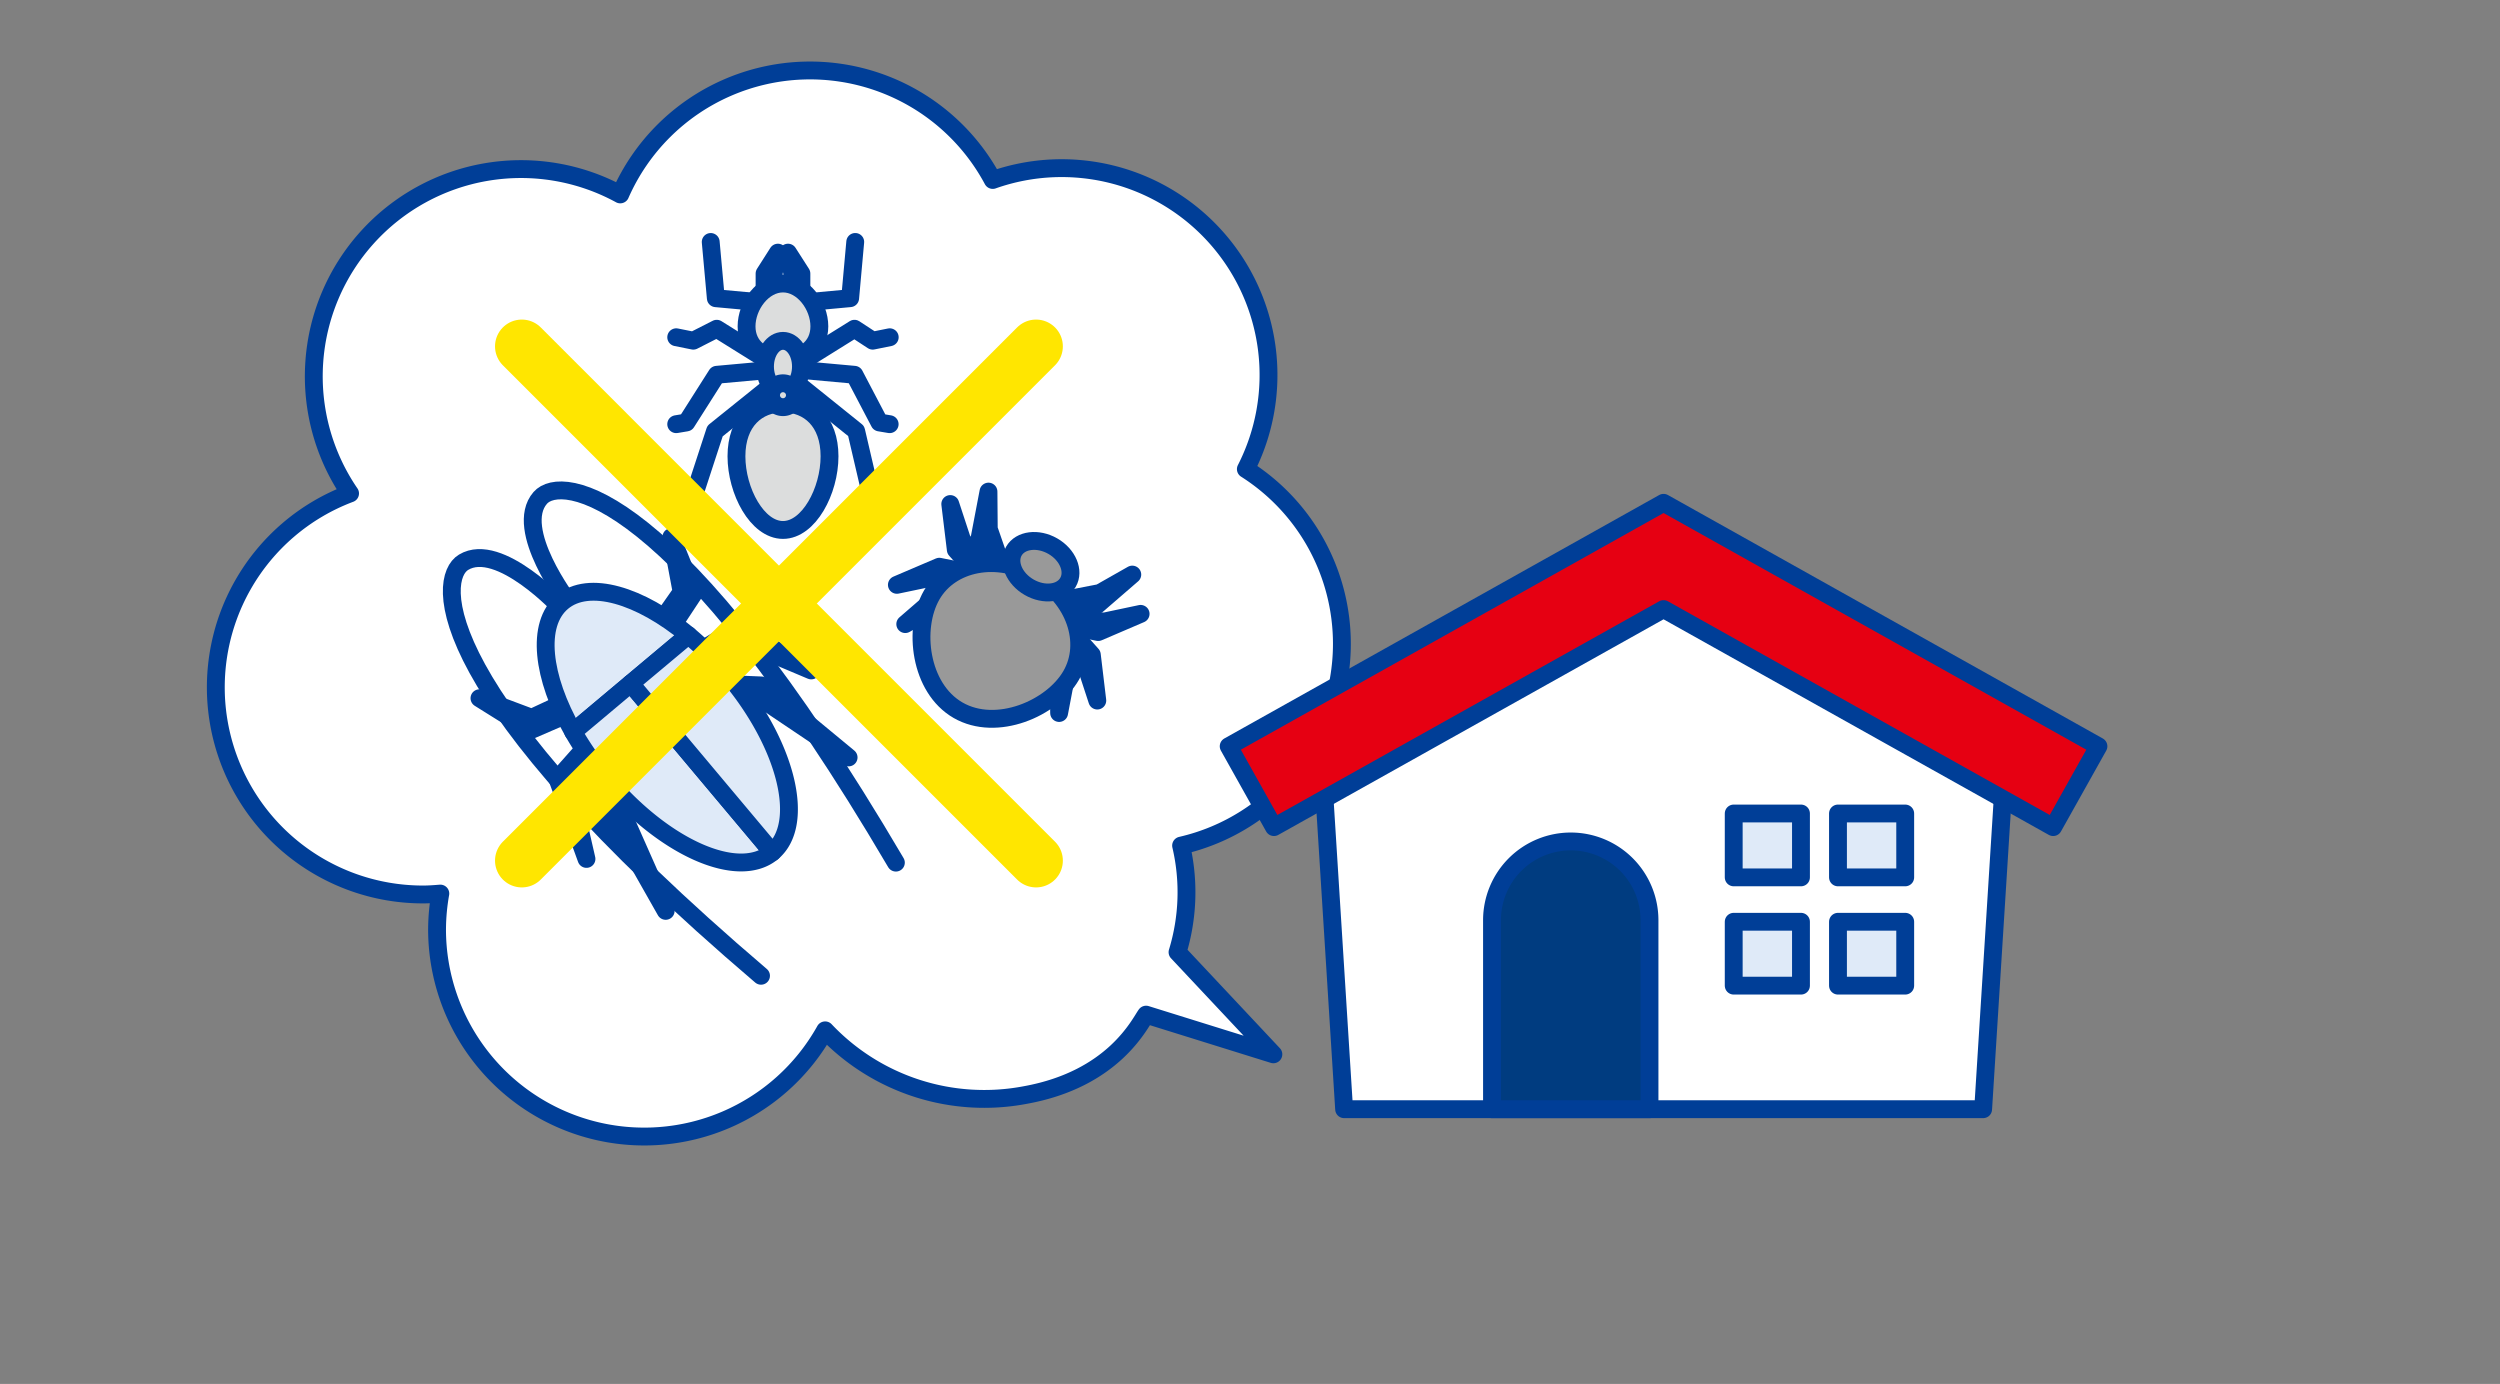 <svg xmlns="http://www.w3.org/2000/svg" width="280" height="155" viewBox="0 0 280 155">
  <rect x="0" y="0" width="280" height="155" fill="#808080" stroke="none"/>
  <g id="insecticide" transform="translate(140 77.5)">
    <g id="グループ_88379" data-name="グループ 88379" transform="translate(-140 -77.5)">
      <g id="グループ_88359" data-name="グループ 88359">
        <g id="グループ_88358" data-name="グループ 88358">
          <rect id="長方形_67006" data-name="長方形 67006" width="280" height="155" fill="none"/>
        </g>
      </g>
      <g id="グループ_88377" data-name="グループ 88377">
        <path id="パス_282683" data-name="パス 282683" d="M150.292,72.107a23.17,23.17,0,0,0-10.755-19.565,23.169,23.169,0,0,0-28.349-32.387,23.212,23.212,0,0,0-41.72,1.618A23.209,23.209,0,0,0,39.207,55.265,23.2,23.2,0,0,0,47.4,100.181c.644,0,1.286-.048,1.916-.1a23.505,23.505,0,0,0-.366,3.984A23.205,23.205,0,0,0,92.416,115.4a24.525,24.525,0,0,0,22.436,7.24c9.907-1.8,12.8-8.035,13.51-9l14.254,4.443-10.732-11.438a22.963,22.963,0,0,0,.4-11.938A23.192,23.192,0,0,0,150.292,72.107Z" fill="#fff" stroke="#003e97" stroke-linecap="round" stroke-linejoin="round" stroke-width="2"/>
        <g id="グループ_88365" data-name="グループ 88365">
          <g id="グループ_88360" data-name="グループ 88360">
            <path id="パス_282684" data-name="パス 282684" d="M63.708,67.491s-6.261-8.215-3.2-11.726c2.322-2.674,15.018-1.364,39.831,40.85" fill="none" stroke="#003e97" stroke-linecap="round" stroke-linejoin="round" stroke-width="2"/>
            <path id="パス_282685" data-name="パス 282685" d="M62.922,68.15s-7-7.591-11-5.178c-3.038,1.818-3.95,14.552,33.313,46.315" fill="none" stroke="#003e97" stroke-linecap="round" stroke-linejoin="round" stroke-width="2"/>
          </g>
          <g id="グループ_88362" data-name="グループ 88362">
            <path id="パス_282686" data-name="パス 282686" d="M64.342,79.657l-4.913,2.126L53.7,78.2l5.849,2.194,4.235-1.975Z" fill="#745b2e" stroke="#003e97" stroke-linecap="round" stroke-linejoin="round" stroke-width="2"/>
            <path id="パス_282687" data-name="パス 282687" d="M66.91,82.214l-4.471,5.033L65.686,96.2,63.7,87.529l4.073-4.2Z" fill="#745b2e" stroke="#003e97" stroke-linecap="round" stroke-linejoin="round" stroke-width="2"/>
            <path id="パス_282688" data-name="パス 282688" d="M69.211,84.271l-.895,6.741,6.24,11.006-4.828-10.9.789-5.767Z" fill="#745b2e" stroke="#003e97" stroke-linecap="round" stroke-linejoin="round" stroke-width="2"/>
            <g id="グループ_88361" data-name="グループ 88361">
              <path id="パス_282689" data-name="パス 282689" d="M74.789,70.893l2.952-4.471-2.547-6.274L76.342,66.3l-2.684,3.826Z" fill="#745b2e" stroke="#003e97" stroke-linecap="round" stroke-linejoin="round" stroke-width="2"/>
              <path id="パス_282690" data-name="パス 282690" d="M76.86,73.862l5.726-3.525,8.27,4.752-8.2-3.463-4.848,3.285Z" fill="#745b2e" stroke="#003e97" stroke-linecap="round" stroke-linejoin="round" stroke-width="2"/>
              <path id="パス_282691" data-name="パス 282691" d="M78.489,76.488l6.8.281,9.755,8.064-9.892-6.652-5.832-.219Z" fill="#745b2e" stroke="#003e97" stroke-linecap="round" stroke-linejoin="round" stroke-width="2"/>
            </g>
          </g>
          <g id="グループ_88364" data-name="グループ 88364">
            <path id="パス_282692" data-name="パス 282692" d="M62.978,67.423c-2.953,2.482-2.287,8.4,1.22,14.545L77.1,71.146C71.649,66.627,65.936,64.941,62.978,67.423Z" fill="#dfeaf8" stroke="#003e97" stroke-linecap="round" stroke-linejoin="round" stroke-width="2"/>
            <g id="グループ_88363" data-name="グループ 88363">
              <path id="パス_282693" data-name="パス 282693" d="M64.2,81.968a35.511,35.511,0,0,0,3.658,5.239c6.5,7.741,14.843,11.431,18.639,8.249h0l-15.854-18.9Z" fill="#dfeaf8" stroke="#003e97" stroke-linecap="round" stroke-linejoin="round" stroke-width="2"/>
              <path id="パス_282694" data-name="パス 282694" d="M81.616,75.666a36.3,36.3,0,0,0-4.516-4.52l-6.459,5.411L86.5,95.456C90.294,92.26,88.113,83.4,81.616,75.666Z" fill="#dfeaf8" stroke="#003e97" stroke-linecap="round" stroke-linejoin="round" stroke-width="2"/>
            </g>
          </g>
        </g>
        <g id="グループ_88369" data-name="グループ 88369">
          <g id="グループ_88366" data-name="グループ 88366">
            <path id="パス_282695" data-name="パス 282695" d="M90.191,40.254,95.7,36.819l2.043,1.337,1.906-.384" fill="none" stroke="#003e97" stroke-linecap="round" stroke-linejoin="round" stroke-width="2"/>
            <path id="パス_282696" data-name="パス 282696" d="M89.426,41.406l6.271.569,2.8,5.342,1.145.192" fill="none" stroke="#003e97" stroke-linecap="round" stroke-linejoin="round" stroke-width="2"/>
            <path id="パス_282697" data-name="パス 282697" d="M89.238,42.928l6.652,5.349,1.468,6.3,1.145.192" fill="none" stroke="#003e97" stroke-linecap="round" stroke-linejoin="round" stroke-width="2"/>
            <path id="パス_282698" data-name="パス 282698" d="M85.782,40.254l-5.507-3.435-2.626,1.337-1.913-.384" fill="none" stroke="#003e97" stroke-linecap="round" stroke-linejoin="round" stroke-width="2"/>
            <path id="パス_282699" data-name="パス 282699" d="M86.546,41.406l-6.271.569-3.394,5.342-1.145.192" fill="none" stroke="#003e97" stroke-linecap="round" stroke-linejoin="round" stroke-width="2"/>
            <path id="パス_282700" data-name="パス 282700" d="M86.738,42.928l-6.655,5.349-2.057,6.3-1.145.192" fill="none" stroke="#003e97" stroke-linecap="round" stroke-linejoin="round" stroke-width="2"/>
          </g>
          <g id="グループ_88367" data-name="グループ 88367">
            <path id="パス_282701" data-name="パス 282701" d="M88.257,28.295l1.5,2.345v1.927l-1.066-.1.106-1.6Z" fill="#fff" stroke="#003e97" stroke-linecap="round" stroke-linejoin="round" stroke-width="2"/>
            <path id="パス_282702" data-name="パス 282702" d="M87.126,28.295,85.631,30.64v1.927l1.07-.1-.106-1.6Z" fill="#fff" stroke="#003e97" stroke-linecap="round" stroke-linejoin="round" stroke-width="2"/>
          </g>
          <g id="グループ_88368" data-name="グループ 88368">
            <path id="パス_282703" data-name="パス 282703" d="M90.163,33.863l5.054-.466.569-6.3" fill="none" stroke="#003e97" stroke-linecap="round" stroke-linejoin="round" stroke-width="2"/>
            <path id="パス_282704" data-name="パス 282704" d="M85.226,33.863,80.172,33.4,79.6,27.1" fill="none" stroke="#003e97" stroke-linecap="round" stroke-linejoin="round" stroke-width="2"/>
          </g>
          <path id="パス_282705" data-name="パス 282705" d="M91.768,36.551c0,2.325-1.82,3.621-4.073,3.621s-4.08-1.3-4.08-3.621,1.831-4.8,4.08-4.8S91.768,34.226,91.768,36.551Z" fill="#dcdddd" stroke="#003e97" stroke-linecap="round" stroke-linejoin="round" stroke-width="2"/>
          <path id="パス_282706" data-name="パス 282706" d="M89.707,41.05c0,1.584-.9,2.873-2.012,2.873s-2.016-1.289-2.016-2.873.9-2.874,2.016-2.874S89.707,39.465,89.707,41.05Z" fill="#dcdddd" stroke="#003e97" stroke-linecap="round" stroke-linejoin="round" stroke-width="2"/>
          <path id="パス_282707" data-name="パス 282707" d="M92.907,51.1c0,3.908-2.332,8.256-5.212,8.256s-5.212-4.348-5.212-8.256,2.332-5.912,5.212-5.912S92.907,47.187,92.907,51.1Z" fill="#dcdddd" stroke="#003e97" stroke-linecap="round" stroke-linejoin="round" stroke-width="2"/>
          <path id="パス_282708" data-name="パス 282708" d="M89.032,44.266a1.337,1.337,0,1,1-1.337-1.338A1.337,1.337,0,0,1,89.032,44.266Z" fill="#dcdddd" stroke="#003e97" stroke-linecap="round" stroke-linejoin="round" stroke-width="2"/>
        </g>
        <g id="グループ_88374" data-name="グループ 88374">
          <g id="グループ_88372" data-name="グループ 88372">
            <g id="グループ_88370" data-name="グループ 88370">
              <path id="パス_282709" data-name="パス 282709" d="M119.04,67.217l4.139-.8,3.638-2.064-3.909,3.38-2.866.3Z" fill="#003e97" stroke="#003e97" stroke-linecap="round" stroke-linejoin="round" stroke-width="2"/>
              <path id="パス_282710" data-name="パス 282710" d="M119.476,69.117l4.179.5,4.094-.864L123,70.79l-2.825-.583Z" fill="#003e97" stroke="#003e97" stroke-linecap="round" stroke-linejoin="round" stroke-width="2"/>
              <path id="パス_282711" data-name="パス 282711" d="M117.216,71.688l1.371,3.978.034,4.19.967-5.081-1.166-2.633Z" fill="#003e97" stroke="#003e97" stroke-linecap="round" stroke-linejoin="round" stroke-width="2"/>
              <path id="パス_282712" data-name="パス 282712" d="M119.081,71.112l2.517,3.381,1.3,3.97-.614-5.129-1.917-2.153Z" fill="#003e97" stroke="#003e97" stroke-linecap="round" stroke-linejoin="round" stroke-width="2"/>
            </g>
            <g id="グループ_88371" data-name="グループ 88371">
              <path id="パス_282713" data-name="パス 282713" d="M112.118,63.213l-1.375-3.971-.034-4.183-.967,5.068,1.169,2.64Z" fill="#003e97" stroke="#003e97" stroke-linecap="round" stroke-linejoin="round" stroke-width="2"/>
              <path id="パス_282714" data-name="パス 282714" d="M110.252,63.788l-2.517-3.36-1.306-3.977.621,5.123,1.917,2.16Z" fill="#003e97" stroke="#003e97" stroke-linecap="round" stroke-linejoin="round" stroke-width="2"/>
              <path id="パス_282715" data-name="パス 282715" d="M109.159,67.039l-4.132.8L101.389,69.9l3.909-3.381,2.87-.295Z" fill="#003e97" stroke="#003e97" stroke-linecap="round" stroke-linejoin="round" stroke-width="2"/>
              <path id="パス_282716" data-name="パス 282716" d="M108.726,65.133l-4.176-.487-4.1.857,4.752-2.03,2.825.576Z" fill="#003e97" stroke="#003e97" stroke-linecap="round" stroke-linejoin="round" stroke-width="2"/>
            </g>
          </g>
          <g id="グループ_88373" data-name="グループ 88373">
            <path id="パス_282717" data-name="パス 282717" d="M119.966,75.652c-2.136,3.7-8.346,6.377-12.659,3.895s-5.092-9.2-2.956-12.906,7.365-4.69,11.678-2.194S122.105,71.949,119.966,75.652Z" fill="#999" stroke="#003e97" stroke-linecap="round" stroke-linejoin="round" stroke-width="2"/>
            <path id="パス_282718" data-name="パス 282718" d="M119.616,65.222c-.727,1.268-2.678,1.515-4.354.548s-2.435-2.777-1.708-4.045,2.688-1.516,4.361-.556S120.35,63.953,119.616,65.222Z" fill="#999" stroke="#003e97" stroke-linecap="round" stroke-linejoin="round" stroke-width="2"/>
          </g>
        </g>
        <g id="グループ_88376" data-name="グループ 88376">
          <path id="パス_282719" data-name="パス 282719" d="M222.111,124.232l2.6-41.317-38.382-20.65-38.388,20.65,2.6,41.317Z" fill="#fff" stroke="#003e97" stroke-linecap="round" stroke-linejoin="round" stroke-width="2"/>
          <g id="グループ_88375" data-name="グループ 88375">
            <path id="パス_282720" data-name="パス 282720" d="M137.613,83.582l5.069,9.054,43.636-24.42c4.533,2.535,43.637,24.42,43.637,24.42l5.071-9.054L186.318,56.314Z" fill="#e60012" stroke="#003e97" stroke-linecap="round" stroke-linejoin="round" stroke-width="2"/>
          </g>
          <path id="パス_282721" data-name="パス 282721" d="M184.744,124.232V103.063a8.821,8.821,0,0,0-8.816-8.82h0a8.823,8.823,0,0,0-8.823,8.82v21.169Z" fill="#003c80" stroke="#003e97" stroke-linecap="round" stroke-linejoin="round" stroke-width="2"/>
          <rect id="長方形_67007" data-name="長方形 67007" width="7.533" height="7.153" transform="translate(194.176 91.112)" fill="#dfeaf8" stroke="#003e97" stroke-linecap="round" stroke-linejoin="round" stroke-width="2"/>
          <rect id="長方形_67008" data-name="長方形 67008" width="7.53" height="7.153" transform="translate(205.854 91.112)" fill="#dfeaf8" stroke="#003e97" stroke-linecap="round" stroke-linejoin="round" stroke-width="2"/>
          <rect id="長方形_67009" data-name="長方形 67009" width="7.533" height="7.153" transform="translate(194.176 103.238)" fill="#dfeaf8" stroke="#003e97" stroke-linecap="round" stroke-linejoin="round" stroke-width="2"/>
          <rect id="長方形_67010" data-name="長方形 67010" width="7.53" height="7.153" transform="translate(205.854 103.238)" fill="#dfeaf8" stroke="#003e97" stroke-linecap="round" stroke-linejoin="round" stroke-width="2"/>
        </g>
      </g>
      <g id="グループ_88378" data-name="グループ 88378">
        <line id="線_3957" data-name="線 3957" x1="57.598" y2="57.598" transform="translate(58.442 38.792)" fill="none" stroke="#ffe600" stroke-linecap="round" stroke-linejoin="round" stroke-width="6"/>
        <line id="線_3958" data-name="線 3958" x1="57.598" y1="57.598" transform="translate(58.442 38.792)" fill="none" stroke="#ffe600" stroke-linecap="round" stroke-linejoin="round" stroke-width="6"/>
      </g>
    </g>
  </g>
</svg>
